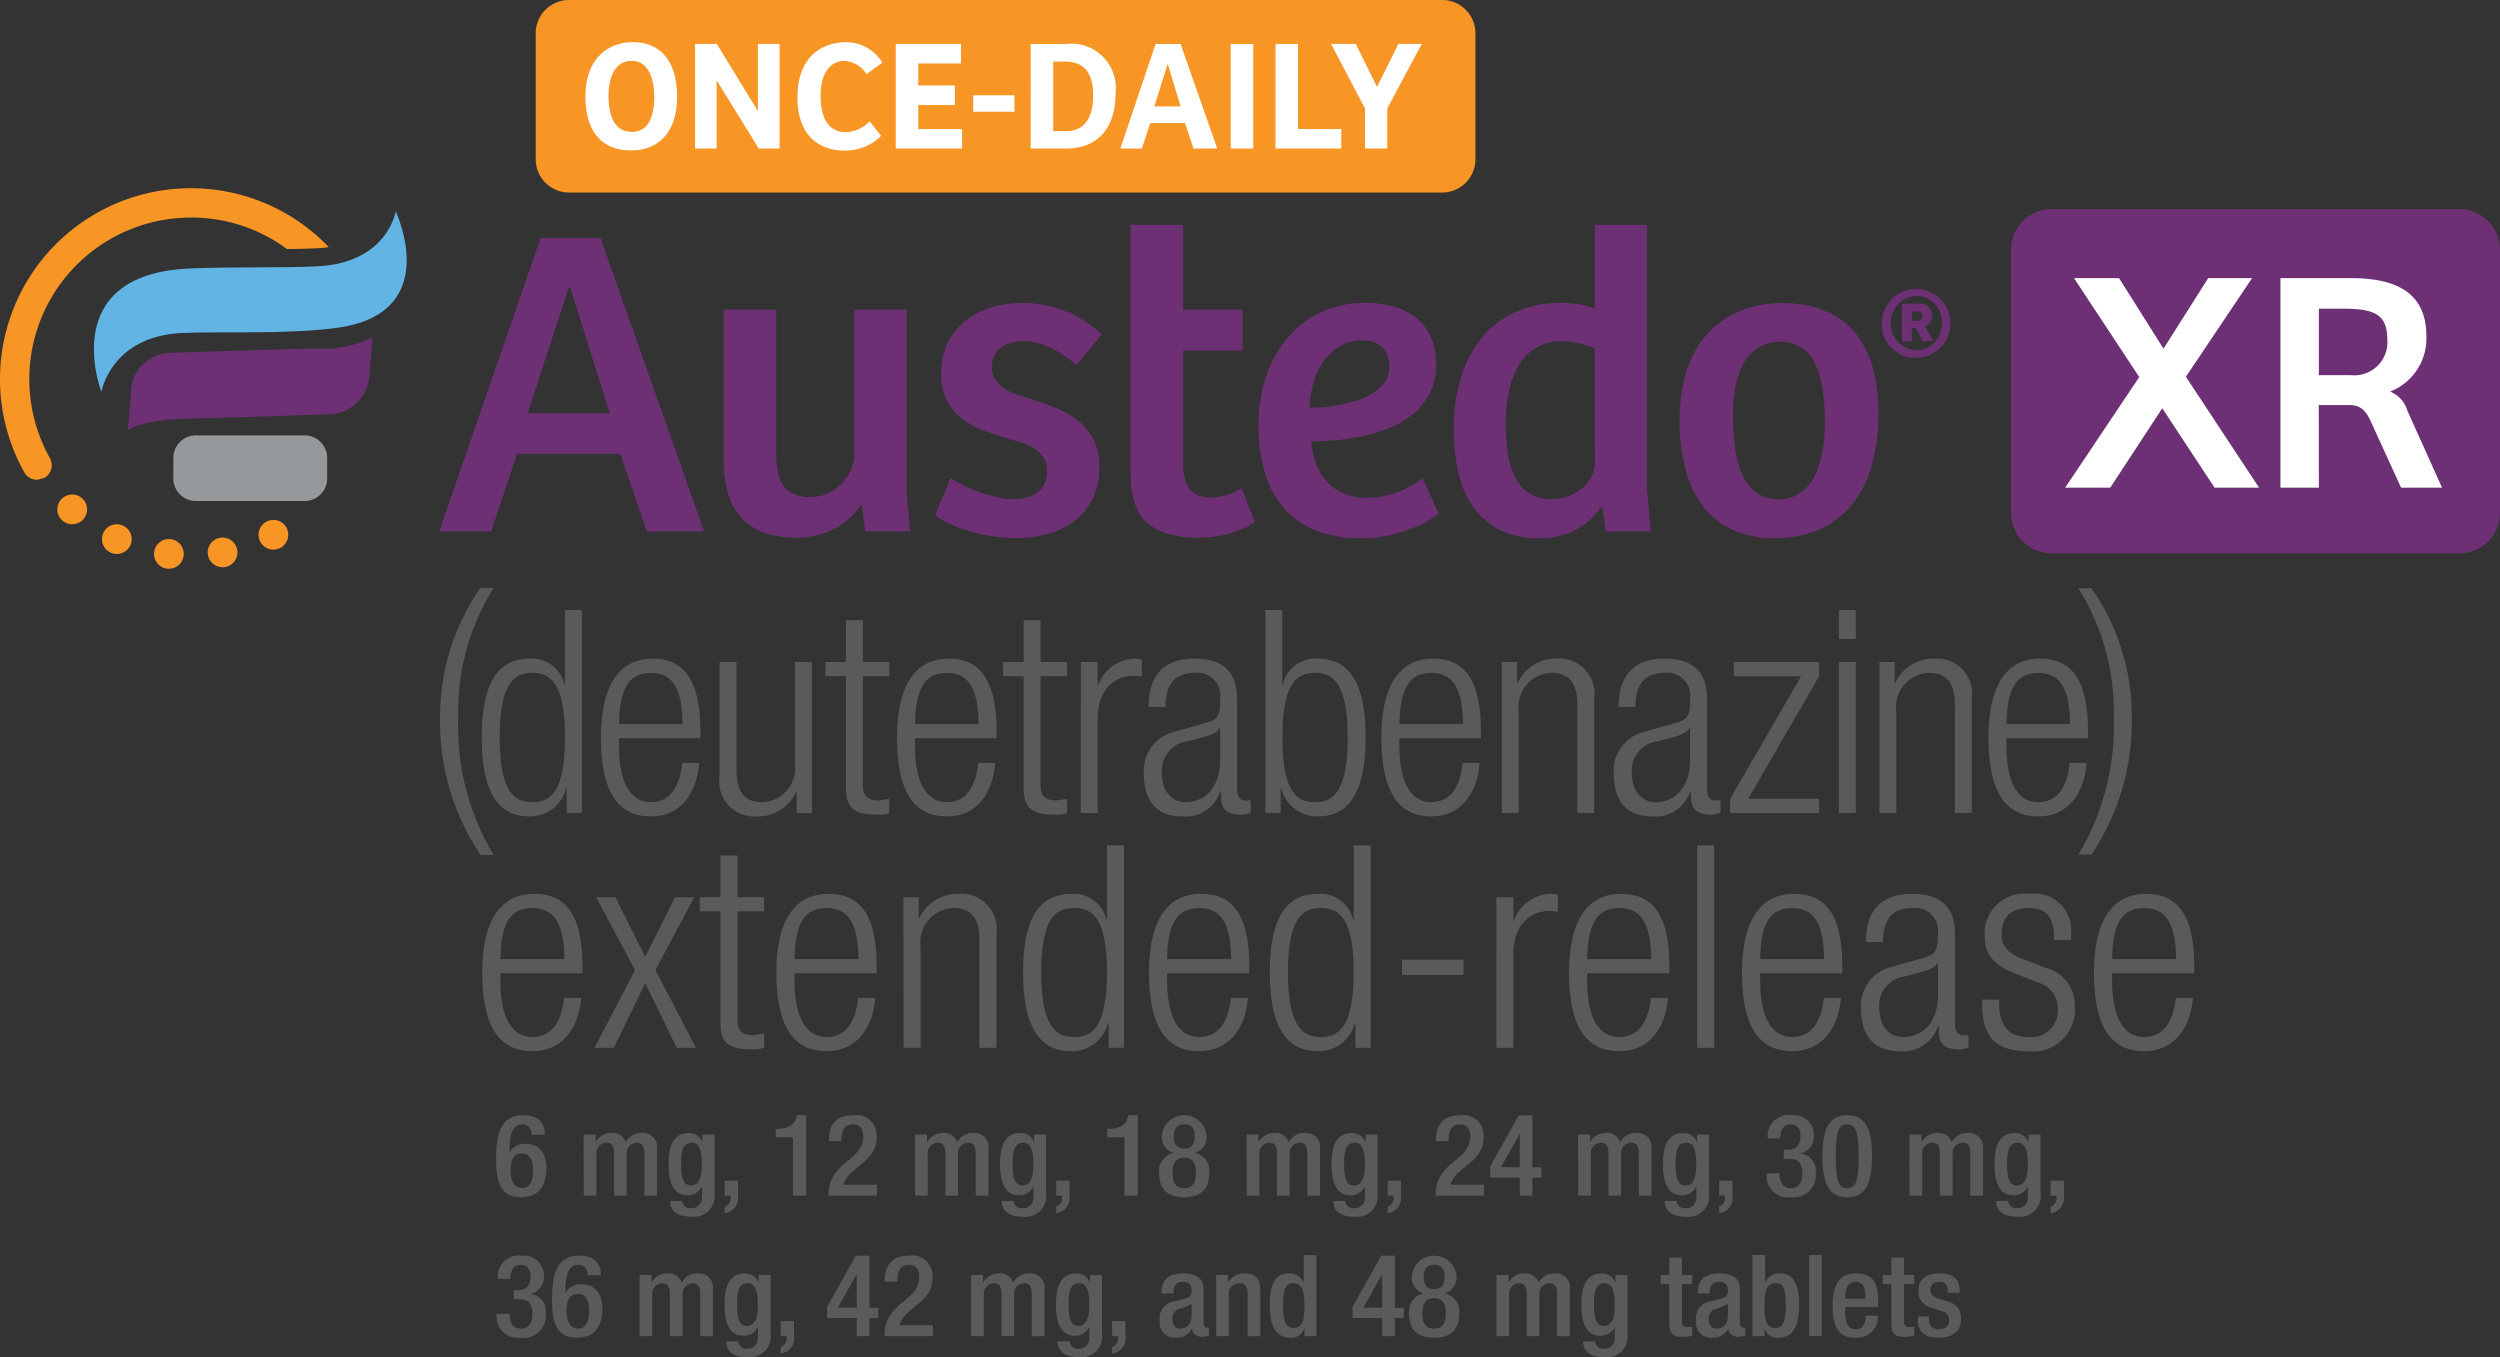<svg id="Austedo-XR_18mg-logo" data-name="Austedo-XR+18mg-logo" xmlns="http://www.w3.org/2000/svg" xmlns:xlink="http://www.w3.org/1999/xlink" width="136" height="73.822" viewBox="0 0 136 73.822">
  <rect x="0" y="0" width="136" height="73.822" fill="#333333" stroke="none"/>
  <defs>
    <clipPath id="clip-path">
      <rect id="Rectangle_13862" data-name="Rectangle 13862" width="136" height="73.822" fill="none"/>
    </clipPath>
  </defs>
  <g id="Group_26852" data-name="Group 26852" clip-path="url(#clip-path)">
    <path id="Path_2717" data-name="Path 2717" d="M309.408,29.639H287.236a2.216,2.216,0,0,0-2.217,2.215v14.3a2.217,2.217,0,0,0,2.217,2.215h22.173a2.215,2.215,0,0,0,2.215-2.215v-14.3a2.214,2.214,0,0,0-2.215-2.215" transform="translate(-175.623 -18.263)" fill="#6d3075"/>
    <path id="Path_2718" data-name="Path 2718" d="M28.481,48.4c-2.342.062-6.244.179-8,.239A2.186,2.186,0,0,0,18.3,50.8c-.038.669-.141,1.7-.141,1.7l-.022.348s.672-.557,3.247-.627c2.083-.046,5.2-.151,7.066-.217.267-.008.507-.018.717-.024a2.247,2.247,0,0,0,2.107-2.109l.145-1.729.018-.348a5.776,5.776,0,0,1-2.959.615" transform="translate(-11.178 -29.447)" fill="#6d3075"/>
    <path id="Path_2719" data-name="Path 2719" d="M29.72,29.955s-.426,2.792-4.252,2.991c-1.775.092-4.507.02-6.9.114-7.353.291-4.855,6.714-4.855,6.714s.513-3.017,4.372-3.2c2.133-.1,5.621.086,8.353-.271,5.957-.744,3.285-6.344,3.285-6.344" transform="translate(-8.196 -18.458)" fill="#62b4e4"/>
    <path id="Path_2720" data-name="Path 2720" d="M24.569,64.131a1.23,1.23,0,0,0,1.3,1.146h5.767a1.231,1.231,0,0,0,1.3-1.146V62.857a1.233,1.233,0,0,0-1.3-1.148H25.871a1.232,1.232,0,0,0-1.3,1.148Z" transform="translate(-15.139 -38.024)" fill="#96999b"/>
    <path id="Path_2721" data-name="Path 2721" d="M10.383,28.269a8.735,8.735,0,0,1,5.229,1.715c.607-.008,1.172-.02,1.66-.044.217-.012.42-.034.615-.062A10.385,10.385,0,0,0,1.321,42.128a.8.8,0,0,0,.7.408l.39-.1a.8.8,0,0,0,.3-1.086,8.792,8.792,0,0,1,7.671-13.079" transform="translate(0 -16.435)" fill="#f79525"/>
    <path id="Path_2722" data-name="Path 2722" d="M9.745,70.9a.808.808,0,1,1-.808-.808.809.809,0,0,1,.808.808" transform="translate(-5.009 -43.189)" fill="#f79525"/>
    <path id="Path_2723" data-name="Path 2723" d="M16.07,75.114a.808.808,0,1,1-.808-.808.809.809,0,0,1,.808.808" transform="translate(-8.906 -45.786)" fill="#f79525"/>
    <path id="Path_2724" data-name="Path 2724" d="M23.447,77.209a.808.808,0,1,1-.808-.808.809.809,0,0,1,.808.808" transform="translate(-13.452 -47.077)" fill="#f79525"/>
    <path id="Path_2725" data-name="Path 2725" d="M31.058,77a.808.808,0,1,1-.808-.808.809.809,0,0,1,.808.808" transform="translate(-18.142 -46.949)" fill="#f79525"/>
    <path id="Path_2726" data-name="Path 2726" d="M38.264,74.5a.808.808,0,1,1-.808-.808.809.809,0,0,1,.808.808" transform="translate(-22.582 -45.409)" fill="#f79525"/>
    <path id="Path_2727" data-name="Path 2727" d="M302.873,39.416l-3.6,5.367,3.978,6.033h-2.418l-2.846-4.32-2.83,4.32h-2.451l4.029-6.017-3.55-5.383h2.451l2.418,3.84,2.433-3.84Z" transform="translate(-180.36 -24.287)" fill="#fff"/>
    <path id="Path_2728" data-name="Path 2728" d="M325.3,50.813h-2.091v-11.4h3.825c2.519,0,4.113.824,4.113,3.156a3.1,3.1,0,0,1-1.972,3.017,1.609,1.609,0,0,1,.943,1.047L332,50.813h-2.228l-1.646-3.6c-.241-.534-.531-.892-1.132-.892h-1.7Zm1.715-6.121a1.806,1.806,0,0,0,2.006-1.972c0-1.457-.892-1.645-2.521-1.645h-1.2v3.618Z" transform="translate(-199.153 -24.284)" fill="#fff"/>
    <path id="Path_2729" data-name="Path 2729" d="M125.244,10.473h-47.5A1.809,1.809,0,0,1,75.93,8.664V1.811A1.81,1.81,0,0,1,77.741,0h47.5a1.81,1.81,0,0,1,1.809,1.811V8.664a1.809,1.809,0,0,1-1.809,1.809" transform="translate(-46.787)" fill="#f79525"/>
    <path id="Path_2730" data-name="Path 2730" d="M85.441,11.861c-1.548,0-2.471-.991-2.471-2.933,0-2.191,1.359-2.961,2.575-2.961,1.292,0,2.412.788,2.412,2.961,0,1.95-.993,2.933-2.515,2.933m.06-1.009c.941,0,1.216-.941,1.216-1.9,0-.812-.233-1.966-1.234-1.966-.923,0-1.257.941-1.257,1.89,0,.905.215,1.976,1.275,1.976" transform="translate(-51.124 -3.677)" fill="#fff"/>
    <path id="Path_2731" data-name="Path 2731" d="M103.112,6.231V11.92h-1.13L99.707,8.241H99.69V11.92H98.517V6.231H99.7l2.215,3.619h.018V6.231Z" transform="translate(-60.704 -3.84)" fill="#fff"/>
    <path id="Path_2732" data-name="Path 2732" d="M116.954,10.265l.625.8a2.756,2.756,0,0,1-1.976.8c-1.566,0-2.575-.975-2.575-2.909,0-2.243,1.385-2.987,2.627-2.987a2.31,2.31,0,0,1,1.992,1.112l-.864.625a1.506,1.506,0,0,0-1.19-.718c-.778,0-1.307.667-1.307,1.89s.428,1.986,1.385,1.986a1.915,1.915,0,0,0,1.284-.591" transform="translate(-69.646 -3.673)" fill="#fff"/>
    <path id="Path_2733" data-name="Path 2733" d="M126.954,6.231h3.55v1.06h-2.326v1.2h1.992V9.551h-1.992V10.86h2.386v1.06h-3.609Z" transform="translate(-78.226 -3.84)" fill="#fff"/>
    <rect id="Rectangle_13857" data-name="Rectangle 13857" width="2.241" height="0.897" transform="translate(52.944 5.182)" fill="#fff"/>
    <path id="Path_2734" data-name="Path 2734" d="M146.089,6.231h1.916a2.412,2.412,0,0,1,2.7,2.645c0,2.241-1.265,3.044-2.668,3.044h-1.952Zm1.224,4.74h.744c.882,0,1.429-.651,1.429-1.942,0-1.447-.692-1.838-1.53-1.838h-.643Z" transform="translate(-90.017 -3.839)" fill="#fff"/>
    <path id="Path_2735" data-name="Path 2735" d="M158.791,11.921l1.916-5.689h1.361l1.994,5.689h-1.293l-.462-1.385h-1.89l-.454,1.385Zm1.848-2.292h1.429l-.684-2.266h-.034Z" transform="translate(-97.844 -3.84)" fill="#fff"/>
    <rect id="Rectangle_13858" data-name="Rectangle 13858" width="1.224" height="5.689" transform="translate(66.952 2.392)" fill="#fff"/>
    <path id="Path_2736" data-name="Path 2736" d="M180.783,6.231h1.224V10.86h2.352v1.06h-3.576Z" transform="translate(-111.395 -3.84)" fill="#fff"/>
    <path id="Path_2737" data-name="Path 2737" d="M193.584,6.231,191.71,9.739V11.92H190.5V9.747l-1.848-3.516h1.343l1.138,2.3h.034l1.146-2.3Z" transform="translate(-116.241 -3.84)" fill="#fff"/>
    <path id="Path_2738" data-name="Path 2738" d="M140.726,37.237a1.867,1.867,0,1,1,1.858,1.867,1.8,1.8,0,0,1-1.858-1.867m3.26,0a1.405,1.405,0,0,0-1.4-1.5,1.487,1.487,0,0,0,0,2.967,1.408,1.408,0,0,0,1.4-1.471m-2.159-1.067h.9a.655.655,0,0,1,.74.637.638.638,0,0,1-.379.6l.447.791h-.585l-.379-.714h-.215V38.2h-.534Zm.834.929a.247.247,0,0,0,.275-.25.244.244,0,0,0-.275-.258h-.3V37.1ZM62.246,48.555l5.52-15.961h3.257L76.66,48.555H73.543L72.1,44.335H66.488L65.07,48.555Zm4.817-6.434h4.464l-2.156-6.844H69.3Zm17.759-5.637v7.9a2.016,2.016,0,0,1-.187.844,2.441,2.441,0,0,1-.515.732,2.675,2.675,0,0,1-.757.522,2.153,2.153,0,0,1-.92.2,2.077,2.077,0,0,1-.968-.193,1.38,1.38,0,0,1-.567-.532,2.144,2.144,0,0,1-.264-.8,7.314,7.314,0,0,1-.065-1.014V36.484H77.721v8.18q0,4.23,3.961,4.23a4.569,4.569,0,0,0,1.944-.422,3.725,3.725,0,0,0,1.536-1.335h.094l.164,1.418h2.449l-.188-2.016V36.484Zm4.4,11.2a4.6,4.6,0,0,0,.662.393,7.185,7.185,0,0,0,1,.4,8.921,8.921,0,0,0,1.266.311,8.484,8.484,0,0,0,1.471.124,6.323,6.323,0,0,0,1.84-.252,4.151,4.151,0,0,0,1.43-.739,3.356,3.356,0,0,0,.932-1.2,3.869,3.869,0,0,0,.334-1.652,3.054,3.054,0,0,0-1.2-2.578,4.668,4.668,0,0,0-1.189-.668q-.662-.258-1.318-.469c-.282-.086-.551-.174-.809-.264a3.045,3.045,0,0,1-.679-.329,1.552,1.552,0,0,1-.469-.475,1.28,1.28,0,0,1-.176-.691,1.312,1.312,0,0,1,.14-.626,1.264,1.264,0,0,1,.375-.434,1.651,1.651,0,0,1,.539-.253A2.455,2.455,0,0,1,94,38.207a3.453,3.453,0,0,1,1.5.352,6.158,6.158,0,0,1,1.418.949l1.371-1.675a6.218,6.218,0,0,0-.844-.68,5.689,5.689,0,0,0-1.026-.545,6.723,6.723,0,0,0-1.178-.358,6.381,6.381,0,0,0-1.3-.128,5.584,5.584,0,0,0-1.664.246,4.225,4.225,0,0,0-1.4.727,3.522,3.522,0,0,0-.961,1.194,3.663,3.663,0,0,0-.357,1.653,3.155,3.155,0,0,0,.334,1.541,2.99,2.99,0,0,0,.867.99,4.647,4.647,0,0,0,1.2.621q.662.235,1.318.423c.282.086.545.173.791.263a2.9,2.9,0,0,1,.651.327,1.435,1.435,0,0,1,.439.474,1.369,1.369,0,0,1,.158.681,1.609,1.609,0,0,1-.14.7,1.247,1.247,0,0,1-.386.475,1.7,1.7,0,0,1-.58.269,2.791,2.791,0,0,1-.71.088,4.219,4.219,0,0,1-.942-.111,8.021,8.021,0,0,1-.943-.276,6.812,6.812,0,0,1-.856-.369q-.4-.206-.692-.392Zm10.63-15.808V44.91q0,.423.018.878a4.819,4.819,0,0,0,.117.9,3.237,3.237,0,0,0,.322.844,2.16,2.16,0,0,0,.633.7,3.34,3.34,0,0,0,1.05.481,5.847,5.847,0,0,0,1.576.181,6.12,6.12,0,0,0,1.682-.235,4.732,4.732,0,0,0,1.377-.609l-.727-1.852a3.754,3.754,0,0,1-.716.345,2.565,2.565,0,0,1-.914.159,2.268,2.268,0,0,1-.662-.088,1.061,1.061,0,0,1-.486-.31,1.5,1.5,0,0,1-.3-.581,3.305,3.305,0,0,1-.105-.909v-6.1h3.234V36.484h-3.234V31.879Zm12.812,4.242a5.3,5.3,0,0,1,1.588.222,3.432,3.432,0,0,1,1.208.65,2.808,2.808,0,0,1,.76,1.05,3.568,3.568,0,0,1,.264,1.417,3.374,3.374,0,0,1-.352,1.594,3.6,3.6,0,0,1-.92,1.131,4.845,4.845,0,0,1-1.3.75,9.068,9.068,0,0,1-1.481.446,11.863,11.863,0,0,1-1.472.216c-.476.04-.9.059-1.266.059a4.347,4.347,0,0,0,.224,1.137,3,3,0,0,0,.556.983,2.667,2.667,0,0,0,.927.692,3.106,3.106,0,0,0,1.318.257,4.364,4.364,0,0,0,.984-.105,5.271,5.271,0,0,0,.838-.263,4.635,4.635,0,0,0,.681-.346c.2-.124.372-.238.52-.339l.879,1.9a3.786,3.786,0,0,1-.5.357,5.6,5.6,0,0,1-.908.445,8.719,8.719,0,0,1-1.254.382,6.91,6.91,0,0,1-1.553.164,6.5,6.5,0,0,1-2.549-.451,4.439,4.439,0,0,1-1.733-1.272,5.253,5.253,0,0,1-.992-1.944,9.172,9.172,0,0,1-.316-2.485,8.322,8.322,0,0,1,.38-2.525,6.4,6.4,0,0,1,1.119-2.115,5.449,5.449,0,0,1,1.828-1.459,5.575,5.575,0,0,1,2.519-.544m1.277,3.456a1.376,1.376,0,0,0-.392-1.042,1.457,1.457,0,0,0-1.049-.375,2.391,2.391,0,0,0-1.26.322,2.886,2.886,0,0,0-.89.838,3.931,3.931,0,0,0-.545,1.172,5.5,5.5,0,0,0-.212,1.324,6.829,6.829,0,0,0,.774-.023,7.831,7.831,0,0,0,.932-.135,8.379,8.379,0,0,0,.961-.258,3.387,3.387,0,0,0,.843-.41,2.244,2.244,0,0,0,.6-.6,1.415,1.415,0,0,0,.235-.816m9.305-3.456a5.6,5.6,0,0,1,1.026.081,7.423,7.423,0,0,1,.849.211V31.879h2.836V46.2l.211,2.356h-2.448l-.189-1.3-.093-.023a3.611,3.611,0,0,1-1.419,1.266,4.134,4.134,0,0,1-1.851.422,4.74,4.74,0,0,1-2.315-.5,4,4,0,0,1-1.447-1.336,5.386,5.386,0,0,1-.75-1.9,11.246,11.246,0,0,1-.21-2.191,9.578,9.578,0,0,1,.387-2.8,6.2,6.2,0,0,1,1.132-2.168,5.113,5.113,0,0,1,1.82-1.4,5.824,5.824,0,0,1,2.461-.5m1.875,2.472a6.019,6.019,0,0,0-.779-.263,3.852,3.852,0,0,0-1.014-.124,2.614,2.614,0,0,0-1.441.376,2.824,2.824,0,0,0-.943,1,4.7,4.7,0,0,0-.516,1.441,8.922,8.922,0,0,0-.158,1.694,10.461,10.461,0,0,0,.111,1.558,4.343,4.343,0,0,0,.393,1.3,2.3,2.3,0,0,0,.762.891,2.093,2.093,0,0,0,1.207.328,2.551,2.551,0,0,0,1.741-.645,1.985,1.985,0,0,0,.474-.633,1.65,1.65,0,0,0,.164-.7Zm4.615,3.914a9.089,9.089,0,0,1,.241-2.2,6.338,6.338,0,0,1,.656-1.67,4.684,4.684,0,0,1,.972-1.189,5.183,5.183,0,0,1,1.178-.774,5.49,5.49,0,0,1,1.272-.422,6.522,6.522,0,0,1,1.272-.128,8.848,8.848,0,0,1,1,.064,4.863,4.863,0,0,1,1.136.281,4.8,4.8,0,0,1,1.138.621,3.949,3.949,0,0,1,.989,1.078,5.823,5.823,0,0,1,.7,1.658,10.654,10.654,0,0,1-.171,5.361,5.849,5.849,0,0,1-1.189,2.1,4.729,4.729,0,0,1-1.781,1.231,5.971,5.971,0,0,1-2.21.4,5.694,5.694,0,0,1-2.167-.393,4.194,4.194,0,0,1-1.635-1.184,5.436,5.436,0,0,1-1.037-2,9.869,9.869,0,0,1-.364-2.836m5.4,4.289a1.985,1.985,0,0,0,1.125-.312,2.376,2.376,0,0,0,.773-.866,4.519,4.519,0,0,0,.451-1.33,9.176,9.176,0,0,0,.147-1.711,11.543,11.543,0,0,0-.129-1.811,4.565,4.565,0,0,0-.417-1.365,2.2,2.2,0,0,0-.755-.867,2.071,2.071,0,0,0-1.148-.3,2.132,2.132,0,0,0-1.137.293,2.325,2.325,0,0,0-.791.814,4.091,4.091,0,0,0-.465,1.248,7.766,7.766,0,0,0-.151,1.582,15.741,15.741,0,0,0,.088,1.67,5.374,5.374,0,0,0,.357,1.482,2.724,2.724,0,0,0,.756,1.067,1.946,1.946,0,0,0,1.3.41" transform="translate(-38.355 -19.643)" fill="#6d3075"/>
    <path id="Path_2739" data-name="Path 2739" d="M72.893,96.141h-.03a2.007,2.007,0,0,1-1.989,1.548c-1.793,0-2.6-1.455-2.6-4.3,0-2.828.811-4.283,2.6-4.283a1.812,1.812,0,0,1,1.9,1.422h.03V86.461h.918V97.5h-.828Zm-1.867.774c.935,0,1.777-.48,1.777-3.527,0-3.031-.842-3.509-1.777-3.509-.918,0-1.777.478-1.777,3.509,0,3.047.858,3.527,1.777,3.527" transform="translate(-42.067 -53.276)" fill="#5a5a5a"/>
    <path id="Path_2740" data-name="Path 2740" d="M90.514,99.027c-.138,1.746-1.089,2.907-2.618,2.907-1.716,0-2.728-1.207-2.728-4.3,0-2.846,1.012-4.285,2.8-4.285s2.616,1.254,2.616,3.991v.338H86.15v.389c0,2.364.825,3.091,1.73,3.091.963,0,1.562-.695,1.713-2.133Zm-.9-2.119c-.03-2.042-.6-2.783-1.73-2.783s-1.7.741-1.73,2.783Z" transform="translate(-52.479 -57.52)" fill="#5a5a5a"/>
    <path id="Path_2741" data-name="Path 2741" d="M101.994,93.829h.918v5.786c0,1.329.443,1.84,1.408,1.84a1.861,1.861,0,0,0,1.777-2.1V93.829h.918v8.214h-.828V100.9h-.028a2.286,2.286,0,0,1-2.085,1.329,1.919,1.919,0,0,1-2.082-2.2Z" transform="translate(-62.847 -57.816)" fill="#5a5a5a"/>
    <path id="Path_2742" data-name="Path 2742" d="M118.11,90.954h-1.119V90.18h1.119V87.907h.918V90.18h1.439v.774h-1.439v5.894c0,.648.275.865.872.865l.567-.093v.774a1.5,1.5,0,0,1-.644.091c-1.238,0-1.713-.338-1.713-1.436Z" transform="translate(-72.088 -54.167)" fill="#5a5a5a"/>
    <path id="Path_2743" data-name="Path 2743" d="M132.473,99.027c-.138,1.746-1.087,2.907-2.618,2.907-1.716,0-2.725-1.207-2.725-4.3,0-2.846,1.01-4.285,2.8-4.285s2.618,1.254,2.618,3.991v.338h-4.441v.389c0,2.364.828,3.091,1.732,3.091.963,0,1.559-.695,1.713-2.133Zm-.9-2.119c-.033-2.042-.6-2.783-1.73-2.783s-1.7.741-1.732,2.783Z" transform="translate(-78.334 -57.52)" fill="#5a5a5a"/>
    <path id="Path_2744" data-name="Path 2744" d="M143.292,90.954h-1.117V90.18h1.117V87.907h.918V90.18h1.441v.774H144.21v5.894c0,.648.278.865.874.865l.567-.093v.774a1.5,1.5,0,0,1-.643.091c-1.24,0-1.716-.338-1.716-1.436Z" transform="translate(-87.605 -54.167)" fill="#5a5a5a"/>
    <path id="Path_2745" data-name="Path 2745" d="M153.182,93.533h.918v1.285h.03a2.155,2.155,0,0,1,2.052-1.469l.322.047v.928l-.443-.046c-1.012,0-1.961.741-1.961,2.336v5.134h-.918Z" transform="translate(-94.388 -57.52)" fill="#5a5a5a"/>
    <path id="Path_2746" data-name="Path 2746" d="M162.377,95.979c0-1.685.8-2.63,2.513-2.63,1.686,0,2.3.881,2.3,2.18v4.856c0,.464.154.681.476.681h.259v.681l-.427.093c-.721,0-1.18-.17-1.18-1.021v-.28h-.03a1.985,1.985,0,0,1-2.1,1.394c-1.425,0-2.068-.9-2.068-2.32a2.161,2.161,0,0,1,1.639-2.275l1.732-.494c.641-.184.779-.34.779-1.3a1.252,1.252,0,0,0-1.409-1.42c-1.086,0-1.562.664-1.562,1.856Zm3.891,1.128h-.03c-.094.28-.613.448-.98.541l-.767.2a1.6,1.6,0,0,0-1.392,1.7c0,.958.49,1.609,1.285,1.609,1.117,0,1.884-.851,1.884-2.32Z" transform="translate(-99.894 -57.52)" fill="#5a5a5a"/>
    <path id="Path_2747" data-name="Path 2747" d="M179.35,86.461h.918v4.066h.033a1.808,1.808,0,0,1,1.9-1.422c1.791,0,2.6,1.455,2.6,4.283,0,2.846-.814,4.3-2.6,4.3a2.008,2.008,0,0,1-1.991-1.548h-.03V97.5h-.828Zm2.7,10.454c.918,0,1.777-.48,1.777-3.527,0-3.031-.858-3.509-1.777-3.509s-1.777.478-1.777,3.509c0,3.047.844,3.527,1.777,3.527" transform="translate(-110.512 -53.276)" fill="#5a5a5a"/>
    <path id="Path_2748" data-name="Path 2748" d="M201.13,99.027c-.138,1.746-1.087,2.907-2.616,2.907-1.716,0-2.728-1.207-2.728-4.3,0-2.846,1.012-4.285,2.8-4.285,1.807,0,2.618,1.254,2.618,3.991v.338h-4.439v.389c0,2.364.825,3.091,1.73,3.091.963,0,1.559-.695,1.713-2.133Zm-.9-2.119c-.033-2.042-.6-2.783-1.73-2.783s-1.7.741-1.73,2.783Z" transform="translate(-120.639 -57.52)" fill="#5a5a5a"/>
    <path id="Path_2749" data-name="Path 2749" d="M212.856,93.533h.828V94.68h.03a2.278,2.278,0,0,1,2.082-1.331,1.918,1.918,0,0,1,2.084,2.194v6.2h-.918V95.809c0-1.128-.462-1.686-1.394-1.686a1.855,1.855,0,0,0-1.793,2.1v5.521h-.918Z" transform="translate(-131.158 -57.52)" fill="#5a5a5a"/>
    <path id="Path_2750" data-name="Path 2750" d="M229,95.979c0-1.685.8-2.63,2.511-2.63,1.686,0,2.3.881,2.3,2.18v4.856c0,.464.149.681.473.681h.261v.681l-.429.093c-.72,0-1.18-.17-1.18-1.021v-.28h-.03a1.984,1.984,0,0,1-2.1,1.394c-1.425,0-2.066-.9-2.066-2.32a2.161,2.161,0,0,1,1.637-2.275l1.73-.494c.643-.184.783-.34.783-1.3a1.253,1.253,0,0,0-1.411-1.42c-1.087,0-1.562.664-1.562,1.856Zm3.891,1.128h-.033c-.091.28-.611.448-.979.541l-.767.2a1.6,1.6,0,0,0-1.392,1.7c0,.958.489,1.609,1.285,1.609,1.119,0,1.886-.851,1.886-2.32Z" transform="translate(-140.949 -57.52)" fill="#5a5a5a"/>
    <path id="Path_2751" data-name="Path 2751" d="M245.219,101.271l3.859-6.665H245.42v-.776h4.637v.776l-3.856,6.665h3.856v.772h-4.838Z" transform="translate(-151.099 -57.816)" fill="#5a5a5a"/>
    <path id="Path_2752" data-name="Path 2752" d="M260.633,86.461h.918v1.578h-.918Zm0,2.828h.918V97.5h-.918Z" transform="translate(-160.597 -53.276)" fill="#5a5a5a"/>
    <path id="Path_2753" data-name="Path 2753" d="M266.379,93.533h.828V94.68h.028a2.278,2.278,0,0,1,2.082-1.331,1.918,1.918,0,0,1,2.085,2.194v6.2h-.922V95.809c0-1.128-.459-1.686-1.391-1.686a1.856,1.856,0,0,0-1.793,2.1v5.521h-.916Z" transform="translate(-164.137 -57.52)" fill="#5a5a5a"/>
    <path id="Path_2754" data-name="Path 2754" d="M287.17,99.027c-.138,1.746-1.087,2.907-2.618,2.907-1.713,0-2.725-1.207-2.725-4.3,0-2.846,1.012-4.285,2.8-4.285,1.809,0,2.618,1.254,2.618,3.991v.338h-4.441v.389c0,2.364.828,3.091,1.73,3.091.965,0,1.564-.695,1.718-2.133Zm-.9-2.119c-.03-2.042-.6-2.783-1.732-2.783s-1.7.741-1.73,2.783Z" transform="translate(-173.656 -57.52)" fill="#5a5a5a"/>
    <path id="Path_2755" data-name="Path 2755" d="M65.291,83.327a12.666,12.666,0,0,0-1.923,7.1,13.537,13.537,0,0,0,1.923,7.421H64.58a12.94,12.94,0,0,1-2.2-7.407,12.17,12.17,0,0,1,2.2-7.118Z" transform="translate(-38.44 -51.344)" fill="#5a5a5a"/>
    <path id="Path_2756" data-name="Path 2756" d="M295.287,83.363a12.155,12.155,0,0,1,2.192,7.1,12.919,12.919,0,0,1-2.192,7.391h-.711a13.523,13.523,0,0,0,1.921-7.4,12.641,12.641,0,0,0-1.921-7.09Z" transform="translate(-181.512 -51.367)" fill="#5a5a5a"/>
    <path id="Path_2757" data-name="Path 2757" d="M73.726,132.35c-.137,1.744-1.1,2.9-2.637,2.9-1.728,0-2.744-1.2-2.744-4.288,0-2.837,1.017-4.271,2.821-4.271,1.821,0,2.637,1.247,2.637,3.978v.34H69.331v.385c0,2.359.832,3.084,1.741,3.084.972,0,1.574-.695,1.728-2.129Zm-.909-2.112c-.03-2.035-.6-2.774-1.744-2.774s-1.711.739-1.741,2.774Z" transform="translate(-42.113 -78.065)" fill="#5a5a5a"/>
    <path id="Path_2758" data-name="Path 2758" d="M87.021,131.844l-1.711,3.516H84.261l2.205-4.224-2.112-3.964H85.4l1.62,3.238,1.62-3.238h1.047l-2.112,3.964,2.205,4.224H88.732Z" transform="translate(-51.92 -78.361)" fill="#5a5a5a"/>
    <path id="Path_2759" data-name="Path 2759" d="M100.3,124.3H99.173v-.772H100.3v-2.266h.925v2.266h1.45v.772h-1.45v5.875c0,.648.277.863.879.863l.572-.091v.769a1.512,1.512,0,0,1-.648.093c-1.25,0-1.728-.338-1.728-1.434Z" transform="translate(-61.108 -74.722)" fill="#5a5a5a"/>
    <path id="Path_2760" data-name="Path 2760" d="M115.414,132.35c-.137,1.744-1.1,2.9-2.637,2.9-1.728,0-2.744-1.2-2.744-4.288,0-2.837,1.017-4.271,2.821-4.271,1.821,0,2.637,1.247,2.637,3.978v.34h-4.472v.385c0,2.359.832,3.084,1.744,3.084.97,0,1.571-.695,1.725-2.129Zm-.909-2.112c-.03-2.035-.6-2.774-1.742-2.774s-1.713.739-1.744,2.774Z" transform="translate(-67.8 -78.065)" fill="#5a5a5a"/>
    <path id="Path_2761" data-name="Path 2761" d="M128.038,126.876h.832v1.143h.03a2.3,2.3,0,0,1,2.1-1.327,1.921,1.921,0,0,1,2.1,2.189v6.183h-.926v-5.922c0-1.123-.464-1.681-1.4-1.681a1.857,1.857,0,0,0-1.8,2.1v5.5h-.923Z" transform="translate(-78.894 -78.065)" fill="#5a5a5a"/>
    <path id="Path_2762" data-name="Path 2762" d="M149.655,129.47h-.032a2.014,2.014,0,0,1-2,1.544c-1.8,0-2.623-1.45-2.623-4.288s.818-4.271,2.623-4.271a1.82,1.82,0,0,1,1.912,1.417h.03v-4.057h.925v11.011h-.833Zm-1.881.772c.94,0,1.788-.478,1.788-3.516s-.849-3.5-1.788-3.5-1.788.476-1.788,3.5.862,3.516,1.788,3.516" transform="translate(-89.344 -73.828)" fill="#5a5a5a"/>
    <path id="Path_2763" data-name="Path 2763" d="M168.23,132.35c-.137,1.744-1.1,2.9-2.637,2.9-1.728,0-2.744-1.2-2.744-4.288,0-2.837,1.017-4.271,2.821-4.271,1.821,0,2.637,1.247,2.637,3.978v.34h-4.471v.385c0,2.359.832,3.084,1.744,3.084.97,0,1.571-.695,1.725-2.129Zm-.909-2.112c-.03-2.035-.6-2.774-1.742-2.774s-1.713.739-1.744,2.774Z" transform="translate(-100.344 -78.065)" fill="#5a5a5a"/>
    <path id="Path_2764" data-name="Path 2764" d="M184.625,129.47h-.033a2.014,2.014,0,0,1-2,1.544c-1.8,0-2.623-1.45-2.623-4.288s.818-4.271,2.623-4.271a1.82,1.82,0,0,1,1.912,1.417h.03v-4.057h.925v11.011h-.832Zm-1.881.772c.94,0,1.788-.478,1.788-3.516s-.849-3.5-1.788-3.5-1.788.476-1.788,3.5.863,3.516,1.788,3.516" transform="translate(-110.892 -73.828)" fill="#5a5a5a"/>
    <rect id="Rectangle_13859" data-name="Rectangle 13859" width="3.346" height="0.832" transform="translate(76.267 52.206)" fill="#5a5a5a"/>
    <path id="Path_2765" data-name="Path 2765" d="M212.087,126.876h.925v1.28h.03a2.166,2.166,0,0,1,2.066-1.464l.324.045v.925l-.446-.046c-1.019,0-1.975.741-1.975,2.329v5.12h-.925Z" transform="translate(-130.684 -78.065)" fill="#5a5a5a"/>
    <path id="Path_2766" data-name="Path 2766" d="M227.764,132.35c-.137,1.744-1.1,2.9-2.637,2.9-1.728,0-2.744-1.2-2.744-4.288,0-2.837,1.017-4.271,2.821-4.271,1.821,0,2.637,1.247,2.637,3.978v.34h-4.471v.385c0,2.359.832,3.084,1.744,3.084.97,0,1.571-.695,1.725-2.129Zm-.909-2.112c-.03-2.035-.6-2.774-1.742-2.774s-1.713.739-1.744,2.774Z" transform="translate(-137.028 -78.065)" fill="#5a5a5a"/>
    <rect id="Rectangle_13860" data-name="Rectangle 13860" width="0.926" height="11.011" transform="translate(92.326 45.99)" fill="#5a5a5a"/>
    <path id="Path_2767" data-name="Path 2767" d="M252.279,132.35c-.137,1.744-1.1,2.9-2.637,2.9-1.728,0-2.744-1.2-2.744-4.288,0-2.837,1.017-4.271,2.821-4.271,1.821,0,2.637,1.247,2.637,3.978v.34h-4.472v.385c0,2.359.832,3.084,1.744,3.084.97,0,1.571-.695,1.725-2.129Zm-.909-2.112c-.03-2.035-.6-2.774-1.742-2.774s-1.713.739-1.744,2.774Z" transform="translate(-152.134 -78.065)" fill="#5a5a5a"/>
    <path id="Path_2768" data-name="Path 2768" d="M264.043,129.312c0-1.681.8-2.62,2.527-2.62,1.7,0,2.315.879,2.315,2.173v4.842c0,.464.154.679.478.679h.261v.678l-.431.093c-.725,0-1.187-.17-1.187-1.019v-.278h-.033a2,2,0,0,1-2.113,1.389c-1.434,0-2.081-.9-2.081-2.315a2.158,2.158,0,0,1,1.65-2.266l1.742-.494c.648-.184.788-.338.788-1.294a1.255,1.255,0,0,0-1.42-1.417c-1.094,0-1.571.662-1.571,1.849Zm3.917,1.126h-.031c-.093.277-.618.448-.988.541l-.769.2a1.6,1.6,0,0,0-1.406,1.7c0,.956.494,1.6,1.3,1.6,1.127,0,1.9-.849,1.9-2.313Z" transform="translate(-162.536 -78.065)" fill="#5a5a5a"/>
    <path id="Path_2769" data-name="Path 2769" d="M282.656,130.993c-1.156-.448-1.574-1.126-1.574-1.942a2.171,2.171,0,0,1,2.438-2.359,2,2,0,0,1,2.25,2.28v.233h-.925v-.233c0-1.063-.492-1.508-1.341-1.508-1.08,0-1.5.569-1.5,1.387,0,.569.187,1.016,1.11,1.371l1.343.509a2.1,2.1,0,0,1,1.527,2.082,2.273,2.273,0,0,1-2.529,2.439c-1.681,0-2.514-.695-2.514-2.546v-.264h.926v.217c0,1.2.522,1.821,1.571,1.821a1.441,1.441,0,0,0,1.62-1.464,1.475,1.475,0,0,0-1.11-1.513Z" transform="translate(-173.113 -78.065)" fill="#5a5a5a"/>
    <path id="Path_2770" data-name="Path 2770" d="M302.161,132.35c-.135,1.744-1.1,2.9-2.637,2.9-1.728,0-2.744-1.2-2.744-4.288,0-2.837,1.017-4.271,2.823-4.271s2.635,1.247,2.635,3.978v.34h-4.471v.385c0,2.359.834,3.084,1.741,3.084.972,0,1.574-.695,1.728-2.129Zm-.907-2.112c-.03-2.035-.6-2.774-1.746-2.774s-1.711.739-1.741,2.774Z" transform="translate(-182.87 -78.065)" fill="#5a5a5a"/>
    <path id="Path_2771" data-name="Path 2771" d="M72.243,159.129a.5.5,0,0,0-.484-.568c-.681,0-.719.871-.719,1.508l.019.012a.936.936,0,0,1,.878-.463c.618,0,1.114.433,1.114,1.3,0,1.007-.426,1.606-1.381,1.606-1.14,0-1.356-.84-1.356-2.094,0-1.31.248-2.367,1.439-2.367.79,0,1.216.346,1.216,1.063Zm-.516,2.9c.446,0,.6-.426.6-.939,0-.605-.185-.945-.6-.945-.528,0-.624.451-.624.976,0,.507.2.908.624.908" transform="translate(-43.326 -97.397)" fill="#5a5a5a"/>
    <path id="Path_2772" data-name="Path 2772" d="M82.723,160.664h.649v.39h.019a.963.963,0,0,1,.821-.476.743.743,0,0,1,.8.507.939.939,0,0,1,.866-.507.767.767,0,0,1,.834.884v2.527h-.687v-2.28c0-.433-.134-.6-.414-.6a.574.574,0,0,0-.548.649v2.23h-.687v-2.28c0-.433-.134-.6-.42-.6a.573.573,0,0,0-.541.649v2.23h-.688Z" transform="translate(-50.972 -98.945)" fill="#5a5a5a"/>
    <path id="Path_2773" data-name="Path 2773" d="M95.489,164.273a.445.445,0,0,0,.5.4.561.561,0,0,0,.58-.624v-.538h-.013a.832.832,0,0,1-.776.458c-.8,0-1.025-.766-1.025-1.675,0-.729.114-1.711,1.089-1.711a.761.761,0,0,1,.752.494H96.6v-.408h.649v3.163a1.132,1.132,0,0,1-1.279,1.3c-1.019,0-1.134-.581-1.134-.853Zm.484-.84c.534,0,.592-.655.592-1.18,0-.544-.07-1.143-.548-1.143-.5,0-.579.494-.579,1.112,0,.568.025,1.211.535,1.211" transform="translate(-58.384 -98.945)" fill="#5a5a5a"/>
    <path id="Path_2774" data-name="Path 2774" d="M102.714,167.339h.726v.816a.832.832,0,0,1-.726.951v-.358a.461.461,0,0,0,.318-.5v-.093h-.318Z" transform="translate(-63.29 -103.111)" fill="#5a5a5a"/>
    <path id="Path_2775" data-name="Path 2775" d="M110.883,162.441v-3.176h-.936v-.458h.07c.433,0,.936-.1,1.063-.655v-.086h.529v4.374Z" transform="translate(-67.747 -97.398)" fill="#5a5a5a"/>
    <path id="Path_2776" data-name="Path 2776" d="M120.065,162.441h-2.636c0-1.9,1.891-1.86,1.891-3.219,0-.358-.159-.661-.56-.661-.541,0-.63.469-.63.914h-.687c0-.871.369-1.408,1.33-1.408a1.108,1.108,0,0,1,1.273,1.168c0,1.452-1.464,1.544-1.808,2.613h1.827Z" transform="translate(-72.357 -97.398)" fill="#5a5a5a"/>
    <path id="Path_2777" data-name="Path 2777" d="M129.705,160.664h.649v.39h.019a.963.963,0,0,1,.821-.476.743.743,0,0,1,.8.507.939.939,0,0,1,.866-.507.767.767,0,0,1,.834.884v2.527H133v-2.28c0-.433-.134-.6-.414-.6a.574.574,0,0,0-.548.649v2.23h-.687v-2.28c0-.433-.134-.6-.42-.6a.573.573,0,0,0-.541.649v2.23h-.688Z" transform="translate(-79.922 -98.945)" fill="#5a5a5a"/>
    <path id="Path_2778" data-name="Path 2778" d="M142.47,164.273a.445.445,0,0,0,.5.4.56.56,0,0,0,.579-.624v-.538h-.013a.832.832,0,0,1-.776.458c-.8,0-1.025-.766-1.025-1.675,0-.729.115-1.711,1.089-1.711a.761.761,0,0,1,.752.494h.013v-.408h.649v3.163a1.132,1.132,0,0,1-1.279,1.3c-1.019,0-1.133-.581-1.133-.853Zm.484-.84c.535,0,.592-.655.592-1.18,0-.544-.07-1.143-.547-1.143-.5,0-.58.494-.58,1.112,0,.568.026,1.211.535,1.211" transform="translate(-87.332 -98.945)" fill="#5a5a5a"/>
    <path id="Path_2779" data-name="Path 2779" d="M149.7,167.339h.726v.816a.832.832,0,0,1-.726.951v-.358a.461.461,0,0,0,.318-.5v-.093H149.7Z" transform="translate(-92.24 -103.111)" fill="#5a5a5a"/>
    <path id="Path_2780" data-name="Path 2780" d="M157.866,162.441v-3.176h-.936v-.458H157c.433,0,.936-.1,1.063-.655v-.086h.529v4.374Z" transform="translate(-96.697 -97.398)" fill="#5a5a5a"/>
    <path id="Path_2781" data-name="Path 2781" d="M164.295,161.218a.988.988,0,0,1,.77-1.094v-.012a.887.887,0,0,1-.624-.945,1.222,1.222,0,0,1,2.432,0,.887.887,0,0,1-.624.945v.012a.988.988,0,0,1,.77,1.094c0,.859-.439,1.31-1.362,1.31s-1.363-.451-1.363-1.31m1.363.816c.509,0,.636-.371.636-.828s-.127-.828-.636-.828-.637.365-.637.828.127.828.637.828m0-2.151c.452,0,.567-.315.567-.667s-.115-.655-.567-.655-.567.309-.567.655.115.667.567.667" transform="translate(-101.235 -97.398)" fill="#5a5a5a"/>
    <path id="Path_2782" data-name="Path 2782" d="M176.688,160.664h.649v.39h.019a.962.962,0,0,1,.821-.476.743.743,0,0,1,.8.507.939.939,0,0,1,.866-.507.767.767,0,0,1,.834.884v2.527h-.687v-2.28c0-.433-.133-.6-.413-.6a.574.574,0,0,0-.548.649v2.23h-.687v-2.28c0-.433-.134-.6-.42-.6a.573.573,0,0,0-.541.649v2.23h-.688Z" transform="translate(-108.872 -98.945)" fill="#5a5a5a"/>
    <path id="Path_2783" data-name="Path 2783" d="M189.453,164.273a.445.445,0,0,0,.5.4.56.56,0,0,0,.579-.624v-.538h-.013a.832.832,0,0,1-.776.458c-.8,0-1.025-.766-1.025-1.675,0-.729.115-1.711,1.089-1.711a.761.761,0,0,1,.752.494h.013v-.408h.649v3.163a1.132,1.132,0,0,1-1.279,1.3c-1.019,0-1.133-.581-1.133-.853Zm.484-.84c.535,0,.592-.655.592-1.18,0-.544-.07-1.143-.547-1.143-.5,0-.58.494-.58,1.112,0,.568.026,1.211.535,1.211" transform="translate(-116.282 -98.945)" fill="#5a5a5a"/>
    <path id="Path_2784" data-name="Path 2784" d="M196.678,167.339h.726v.816a.832.832,0,0,1-.726.951v-.358a.461.461,0,0,0,.318-.5v-.093h-.318Z" transform="translate(-121.189 -103.111)" fill="#5a5a5a"/>
    <path id="Path_2785" data-name="Path 2785" d="M206.1,162.441h-2.636c0-1.9,1.891-1.86,1.891-3.219,0-.358-.159-.661-.56-.661-.541,0-.63.469-.63.914h-.687c0-.871.369-1.408,1.33-1.408a1.108,1.108,0,0,1,1.273,1.168c0,1.452-1.464,1.544-1.808,2.613H206.1Z" transform="translate(-125.37 -97.398)" fill="#5a5a5a"/>
    <path id="Path_2786" data-name="Path 2786" d="M211.2,160.853l1.56-2.787h.738v2.83h.49v.562h-.49v.983h-.688v-.983H211.2Zm1.611-1.761h-.013l-1.012,1.8h1.025Z" transform="translate(-130.134 -97.397)" fill="#5a5a5a"/>
    <path id="Path_2787" data-name="Path 2787" d="M223.669,160.664h.649v.39h.019a.963.963,0,0,1,.821-.476.743.743,0,0,1,.8.507.939.939,0,0,1,.866-.507.767.767,0,0,1,.834.884v2.527h-.687v-2.28c0-.433-.134-.6-.414-.6a.574.574,0,0,0-.548.649v2.23h-.687v-2.28c0-.433-.134-.6-.42-.6a.573.573,0,0,0-.541.649v2.23h-.688Z" transform="translate(-137.82 -98.945)" fill="#5a5a5a"/>
    <path id="Path_2788" data-name="Path 2788" d="M236.435,164.273a.445.445,0,0,0,.5.4.561.561,0,0,0,.579-.624v-.538H237.5a.832.832,0,0,1-.776.458c-.8,0-1.025-.766-1.025-1.675,0-.729.115-1.711,1.089-1.711a.761.761,0,0,1,.752.494h.013v-.408h.649v3.163a1.132,1.132,0,0,1-1.279,1.3c-1.019,0-1.133-.581-1.133-.853Zm.484-.84c.535,0,.592-.655.592-1.18,0-.544-.07-1.143-.547-1.143-.5,0-.58.494-.58,1.112,0,.568.026,1.211.535,1.211" transform="translate(-145.232 -98.945)" fill="#5a5a5a"/>
    <path id="Path_2789" data-name="Path 2789" d="M243.66,167.339h.726v.816a.832.832,0,0,1-.726.951v-.358a.461.461,0,0,0,.318-.5v-.093h-.318Z" transform="translate(-150.138 -103.111)" fill="#5a5a5a"/>
    <path id="Path_2790" data-name="Path 2790" d="M251.1,161.224c0,.383.127.809.618.809.452,0,.63-.352.63-.785,0-.538-.185-.816-.732-.816h-.28v-.494h.261c.484,0,.649-.321.649-.748,0-.315-.146-.63-.522-.63-.446,0-.573.37-.573.766h-.687a1.144,1.144,0,0,1,1.3-1.261,1.079,1.079,0,0,1,1.209,1.119.926.926,0,0,1-.719.958v.018a.916.916,0,0,1,.821,1.014,1.216,1.216,0,0,1-1.375,1.353,1.143,1.143,0,0,1-1.286-1.3Z" transform="translate(-154.299 -97.397)" fill="#5a5a5a"/>
    <path id="Path_2791" data-name="Path 2791" d="M259.643,158.066c.866,0,1.35.532,1.35,2.231s-.484,2.23-1.35,2.23-1.35-.532-1.35-2.23.484-2.231,1.35-2.231m0,3.967c.5,0,.624-.463.624-1.736s-.127-1.736-.624-1.736-.624.463-.624,1.736.127,1.736.624,1.736" transform="translate(-159.155 -97.397)" fill="#5a5a5a"/>
    <path id="Path_2792" data-name="Path 2792" d="M270.652,160.664h.649v.39h.019a.963.963,0,0,1,.821-.476.743.743,0,0,1,.8.507.939.939,0,0,1,.866-.507.767.767,0,0,1,.834.884v2.527h-.687v-2.28c0-.433-.134-.6-.414-.6a.574.574,0,0,0-.548.649v2.23H272.3v-2.28c0-.433-.134-.6-.42-.6a.573.573,0,0,0-.541.649v2.23h-.688Z" transform="translate(-166.77 -98.945)" fill="#5a5a5a"/>
    <path id="Path_2793" data-name="Path 2793" d="M283.417,164.273a.445.445,0,0,0,.5.4.561.561,0,0,0,.579-.624v-.538h-.013a.832.832,0,0,1-.776.458c-.8,0-1.025-.766-1.025-1.675,0-.729.115-1.711,1.089-1.711a.761.761,0,0,1,.751.494h.013v-.408h.649v3.163a1.132,1.132,0,0,1-1.279,1.3c-1.019,0-1.133-.581-1.133-.853Zm.484-.84c.535,0,.592-.655.592-1.18,0-.544-.07-1.143-.547-1.143-.5,0-.58.494-.58,1.112,0,.568.026,1.211.535,1.211" transform="translate(-174.181 -98.945)" fill="#5a5a5a"/>
    <path id="Path_2794" data-name="Path 2794" d="M290.642,167.339h.726v.816a.831.831,0,0,1-.726.951v-.358a.461.461,0,0,0,.318-.5v-.093h-.318Z" transform="translate(-179.088 -103.111)" fill="#5a5a5a"/>
    <path id="Path_2795" data-name="Path 2795" d="M71.1,181.132c0,.383.127.809.618.809.452,0,.63-.352.63-.785,0-.538-.185-.816-.732-.816h-.28v-.494H71.6c.484,0,.649-.321.649-.748,0-.315-.146-.63-.522-.63-.446,0-.573.37-.573.766h-.687a1.144,1.144,0,0,1,1.3-1.261,1.079,1.079,0,0,1,1.209,1.119.926.926,0,0,1-.719.958v.018a.916.916,0,0,1,.821,1.014,1.216,1.216,0,0,1-1.375,1.353,1.143,1.143,0,0,1-1.286-1.3Z" transform="translate(-43.387 -109.664)" fill="#5a5a5a"/>
    <path id="Path_2796" data-name="Path 2796" d="M80.173,179.038a.5.5,0,0,0-.484-.568c-.681,0-.719.871-.719,1.508l.019.012a.936.936,0,0,1,.878-.463c.618,0,1.114.433,1.114,1.3,0,1.007-.426,1.606-1.381,1.606-1.14,0-1.356-.84-1.356-2.094,0-1.31.248-2.367,1.439-2.367.79,0,1.216.346,1.216,1.063Zm-.516,2.9c.446,0,.6-.426.6-.939,0-.605-.185-.945-.6-.945-.528,0-.624.451-.624.976,0,.507.2.908.624.908" transform="translate(-48.212 -109.665)" fill="#5a5a5a"/>
    <path id="Path_2797" data-name="Path 2797" d="M90.653,180.572H91.3v.39h.019a.963.963,0,0,1,.821-.476.743.743,0,0,1,.8.507.939.939,0,0,1,.866-.507.767.767,0,0,1,.834.884V183.9h-.687v-2.28c0-.433-.134-.6-.414-.6a.574.574,0,0,0-.548.649v2.23H92.3v-2.28c0-.433-.134-.6-.42-.6a.573.573,0,0,0-.541.649v2.23h-.688Z" transform="translate(-55.859 -111.212)" fill="#5a5a5a"/>
    <path id="Path_2798" data-name="Path 2798" d="M103.418,184.181a.445.445,0,0,0,.5.4.561.561,0,0,0,.579-.624v-.538h-.013a.832.832,0,0,1-.776.458c-.8,0-1.025-.766-1.025-1.675,0-.729.115-1.711,1.089-1.711a.761.761,0,0,1,.752.494h.013v-.408h.649v3.163a1.132,1.132,0,0,1-1.279,1.3c-1.019,0-1.133-.581-1.133-.853Zm.484-.84c.535,0,.592-.655.592-1.18,0-.544-.07-1.143-.547-1.143-.5,0-.58.494-.58,1.112,0,.568.026,1.211.535,1.211" transform="translate(-63.269 -111.212)" fill="#5a5a5a"/>
    <path id="Path_2799" data-name="Path 2799" d="M110.644,187.247h.726v.816a.832.832,0,0,1-.726.951v-.358a.461.461,0,0,0,.318-.5v-.092h-.318Z" transform="translate(-68.177 -115.378)" fill="#5a5a5a"/>
    <path id="Path_2800" data-name="Path 2800" d="M117.23,180.761l1.56-2.787h.738v2.83h.49v.562h-.49v.983h-.688v-.983H117.23ZM118.841,179h-.013l-1.012,1.8h1.025Z" transform="translate(-72.235 -109.664)" fill="#5a5a5a"/>
    <path id="Path_2801" data-name="Path 2801" d="M127.994,182.349h-2.636c0-1.9,1.891-1.86,1.891-3.219,0-.358-.159-.661-.56-.661-.542,0-.631.469-.631.914h-.687c0-.871.369-1.408,1.33-1.408a1.108,1.108,0,0,1,1.273,1.168c0,1.452-1.464,1.544-1.808,2.613h1.827Z" transform="translate(-77.243 -109.665)" fill="#5a5a5a"/>
    <path id="Path_2802" data-name="Path 2802" d="M137.635,180.572h.649v.39h.019a.963.963,0,0,1,.821-.476.743.743,0,0,1,.8.507.939.939,0,0,1,.866-.507.767.767,0,0,1,.834.884V183.9h-.687v-2.28c0-.433-.134-.6-.414-.6a.574.574,0,0,0-.548.649v2.23h-.687v-2.28c0-.433-.134-.6-.42-.6a.573.573,0,0,0-.541.649v2.23h-.688Z" transform="translate(-84.808 -111.212)" fill="#5a5a5a"/>
    <path id="Path_2803" data-name="Path 2803" d="M150.4,184.181a.445.445,0,0,0,.5.4.56.56,0,0,0,.579-.624v-.538h-.013a.832.832,0,0,1-.776.458c-.8,0-1.025-.766-1.025-1.675,0-.729.115-1.711,1.089-1.711a.761.761,0,0,1,.752.494h.013v-.408h.649v3.163a1.132,1.132,0,0,1-1.279,1.3c-1.019,0-1.133-.581-1.133-.853Zm.484-.84c.535,0,.592-.655.592-1.18,0-.544-.07-1.143-.547-1.143-.5,0-.58.494-.58,1.112,0,.568.026,1.211.535,1.211" transform="translate(-92.219 -111.212)" fill="#5a5a5a"/>
    <path id="Path_2804" data-name="Path 2804" d="M157.626,187.247h.726v.816a.832.832,0,0,1-.726.951v-.358a.461.461,0,0,0,.318-.5v-.092h-.318Z" transform="translate(-97.126 -115.378)" fill="#5a5a5a"/>
    <path id="Path_2805" data-name="Path 2805" d="M166.759,183.206c0,.123.077.234.178.234a.3.3,0,0,0,.115-.018v.433a.839.839,0,0,1-.337.08c-.306,0-.56-.117-.58-.439h-.013a.9.9,0,0,1-.853.488.82.82,0,0,1-.892-.933.919.919,0,0,1,.8-1.044l.535-.142c.248-.068.4-.136.4-.426s-.108-.494-.471-.494c-.458,0-.522.315-.522.636h-.649c0-.7.3-1.093,1.2-1.093.6,0,1.089.228,1.089.816Zm-.649-1.063a4.632,4.632,0,0,1-.764.309.541.541,0,0,0-.28.537c0,.278.14.5.426.5.414,0,.618-.3.618-.791Z" transform="translate(-101.286 -111.213)" fill="#5a5a5a"/>
    <path id="Path_2806" data-name="Path 2806" d="M172.374,180.572h.649v.39h.019a.989.989,0,0,1,.879-.476c.522,0,.853.229.853.9V183.9h-.687v-2.28c0-.433-.134-.6-.477-.6a.574.574,0,0,0-.547.649v2.23h-.688Z" transform="translate(-106.213 -111.212)" fill="#5a5a5a"/>
    <path id="Path_2807" data-name="Path 2807" d="M181.856,181.882h-.013a.73.73,0,0,1-.751.495c-.8,0-1.12-.649-1.12-1.792,0-1.477.535-1.705,1.057-1.705a.8.8,0,0,1,.777.476h.013v-1.477h.687v4.412h-.649Zm-.624-2.471c-.395,0-.535.309-.535,1.205,0,.754.1,1.229.58,1.229s.579-.47.579-1.18c0-.8-.1-1.255-.624-1.255" transform="translate(-110.895 -109.605)" fill="#5a5a5a"/>
    <path id="Path_2808" data-name="Path 2808" d="M191.7,180.761l1.56-2.787H194v2.83h.49v.562H194v.983h-.688v-.983H191.7ZM193.312,179H193.3l-1.012,1.8h1.025Z" transform="translate(-118.122 -109.664)" fill="#5a5a5a"/>
    <path id="Path_2809" data-name="Path 2809" d="M199.714,181.126a.988.988,0,0,1,.77-1.094v-.012a.887.887,0,0,1-.624-.945,1.222,1.222,0,0,1,2.432,0,.887.887,0,0,1-.624.945v.012a.988.988,0,0,1,.77,1.094c0,.859-.439,1.31-1.362,1.31s-1.363-.451-1.363-1.31m1.363.816c.509,0,.636-.371.636-.828s-.127-.828-.636-.828-.637.365-.637.828.127.828.637.828m0-2.151c.452,0,.567-.315.567-.667s-.115-.655-.567-.655-.567.309-.567.655.115.667.567.667" transform="translate(-123.06 -109.665)" fill="#5a5a5a"/>
    <path id="Path_2810" data-name="Path 2810" d="M212.106,180.572h.649v.39h.019a.963.963,0,0,1,.821-.476.743.743,0,0,1,.8.507.939.939,0,0,1,.866-.507.767.767,0,0,1,.834.884V183.9H215.4v-2.28c0-.433-.134-.6-.414-.6a.574.574,0,0,0-.548.649v2.23h-.687v-2.28c0-.433-.134-.6-.42-.6a.573.573,0,0,0-.541.649v2.23h-.688Z" transform="translate(-130.696 -111.212)" fill="#5a5a5a"/>
    <path id="Path_2811" data-name="Path 2811" d="M224.872,184.181a.445.445,0,0,0,.5.4.56.56,0,0,0,.579-.624v-.538h-.013a.832.832,0,0,1-.776.458c-.8,0-1.025-.766-1.025-1.675,0-.729.115-1.711,1.089-1.711a.761.761,0,0,1,.752.494h.013v-.408h.649v3.163a1.132,1.132,0,0,1-1.279,1.3c-1.019,0-1.133-.581-1.133-.853Zm.484-.84c.535,0,.592-.655.592-1.18,0-.544-.07-1.143-.547-1.143-.5,0-.58.494-.58,1.112,0,.568.026,1.211.535,1.211" transform="translate(-138.107 -111.212)" fill="#5a5a5a"/>
    <path id="Path_2812" data-name="Path 2812" d="M235.365,179.193h.471v-.945h.687v.945h.56v.494h-.56v1.984c0,.259.076.352.312.352a1.354,1.354,0,0,0,.248-.018v.494a2.354,2.354,0,0,1-.554.056c-.465,0-.694-.124-.694-.8v-2.064h-.471Z" transform="translate(-145.027 -109.833)" fill="#5a5a5a"/>
    <path id="Path_2813" data-name="Path 2813" d="M242.772,183.206c0,.123.077.234.178.234a.3.3,0,0,0,.115-.018v.433a.839.839,0,0,1-.337.08c-.306,0-.56-.117-.58-.439h-.013a.9.9,0,0,1-.853.488.82.82,0,0,1-.892-.933.919.919,0,0,1,.8-1.044l.535-.142c.248-.068.4-.136.4-.426s-.108-.494-.471-.494c-.458,0-.522.315-.522.636h-.649c0-.7.3-1.093,1.2-1.093.6,0,1.089.228,1.089.816Zm-.649-1.063a4.632,4.632,0,0,1-.764.309.541.541,0,0,0-.28.537c0,.278.14.5.426.5.414,0,.618-.3.618-.791Z" transform="translate(-148.124 -111.213)" fill="#5a5a5a"/>
    <path id="Path_2814" data-name="Path 2814" d="M248.388,177.878h.687v1.477h.013a.8.8,0,0,1,.776-.476c.522,0,1.057.229,1.057,1.705,0,1.143-.318,1.792-1.12,1.792a.73.73,0,0,1-.751-.494h-.013v.408h-.649Zm1.229,3.967c.477,0,.58-.476.58-1.229,0-.9-.14-1.205-.535-1.205-.528,0-.624.458-.624,1.255,0,.71.108,1.18.579,1.18" transform="translate(-153.052 -109.605)" fill="#5a5a5a"/>
    <rect id="Rectangle_13861" data-name="Rectangle 13861" width="0.688" height="4.412" transform="translate(98.418 68.273)" fill="#5a5a5a"/>
    <path id="Path_2815" data-name="Path 2815" d="M260.422,182.321v.192c0,.445.058,1.014.573,1.014.49,0,.547-.544.547-.742h.649a1.115,1.115,0,0,1-1.2,1.2c-.56,0-1.254-.16-1.254-1.7,0-.872.191-1.8,1.267-1.8.955,0,1.21.556,1.21,1.483v.352Zm1.1-.457v-.179c0-.42-.14-.742-.528-.742-.439,0-.573.42-.573.852v.068Z" transform="translate(-160.044 -111.212)" fill="#5a5a5a"/>
    <path id="Path_2816" data-name="Path 2816" d="M266.836,179.193h.471v-.945h.687v.945h.56v.494h-.56v1.984c0,.259.076.352.312.352a1.354,1.354,0,0,0,.248-.018v.494a2.354,2.354,0,0,1-.554.056c-.465,0-.694-.124-.694-.8v-2.064h-.471Z" transform="translate(-164.419 -109.833)" fill="#5a5a5a"/>
    <path id="Path_2817" data-name="Path 2817" d="M273.443,181.542v-.086c0-.266-.1-.513-.453-.513-.273,0-.49.124-.49.433,0,.26.12.365.484.489l.439.148a.9.9,0,0,1,.745.958c0,.71-.535,1.013-1.228,1.013-.866,0-1.127-.389-1.127-1.032v-.124h.611v.1c0,.383.14.593.535.593.375,0,.56-.185.56-.488a.486.486,0,0,0-.375-.488l-.561-.192a.889.889,0,0,1-.732-.958c0-.624.464-.914,1.171-.914.872,0,1.069.494,1.069.908v.148Z" transform="translate(-167.486 -111.212)" fill="#5a5a5a"/>
  </g>
</svg>
